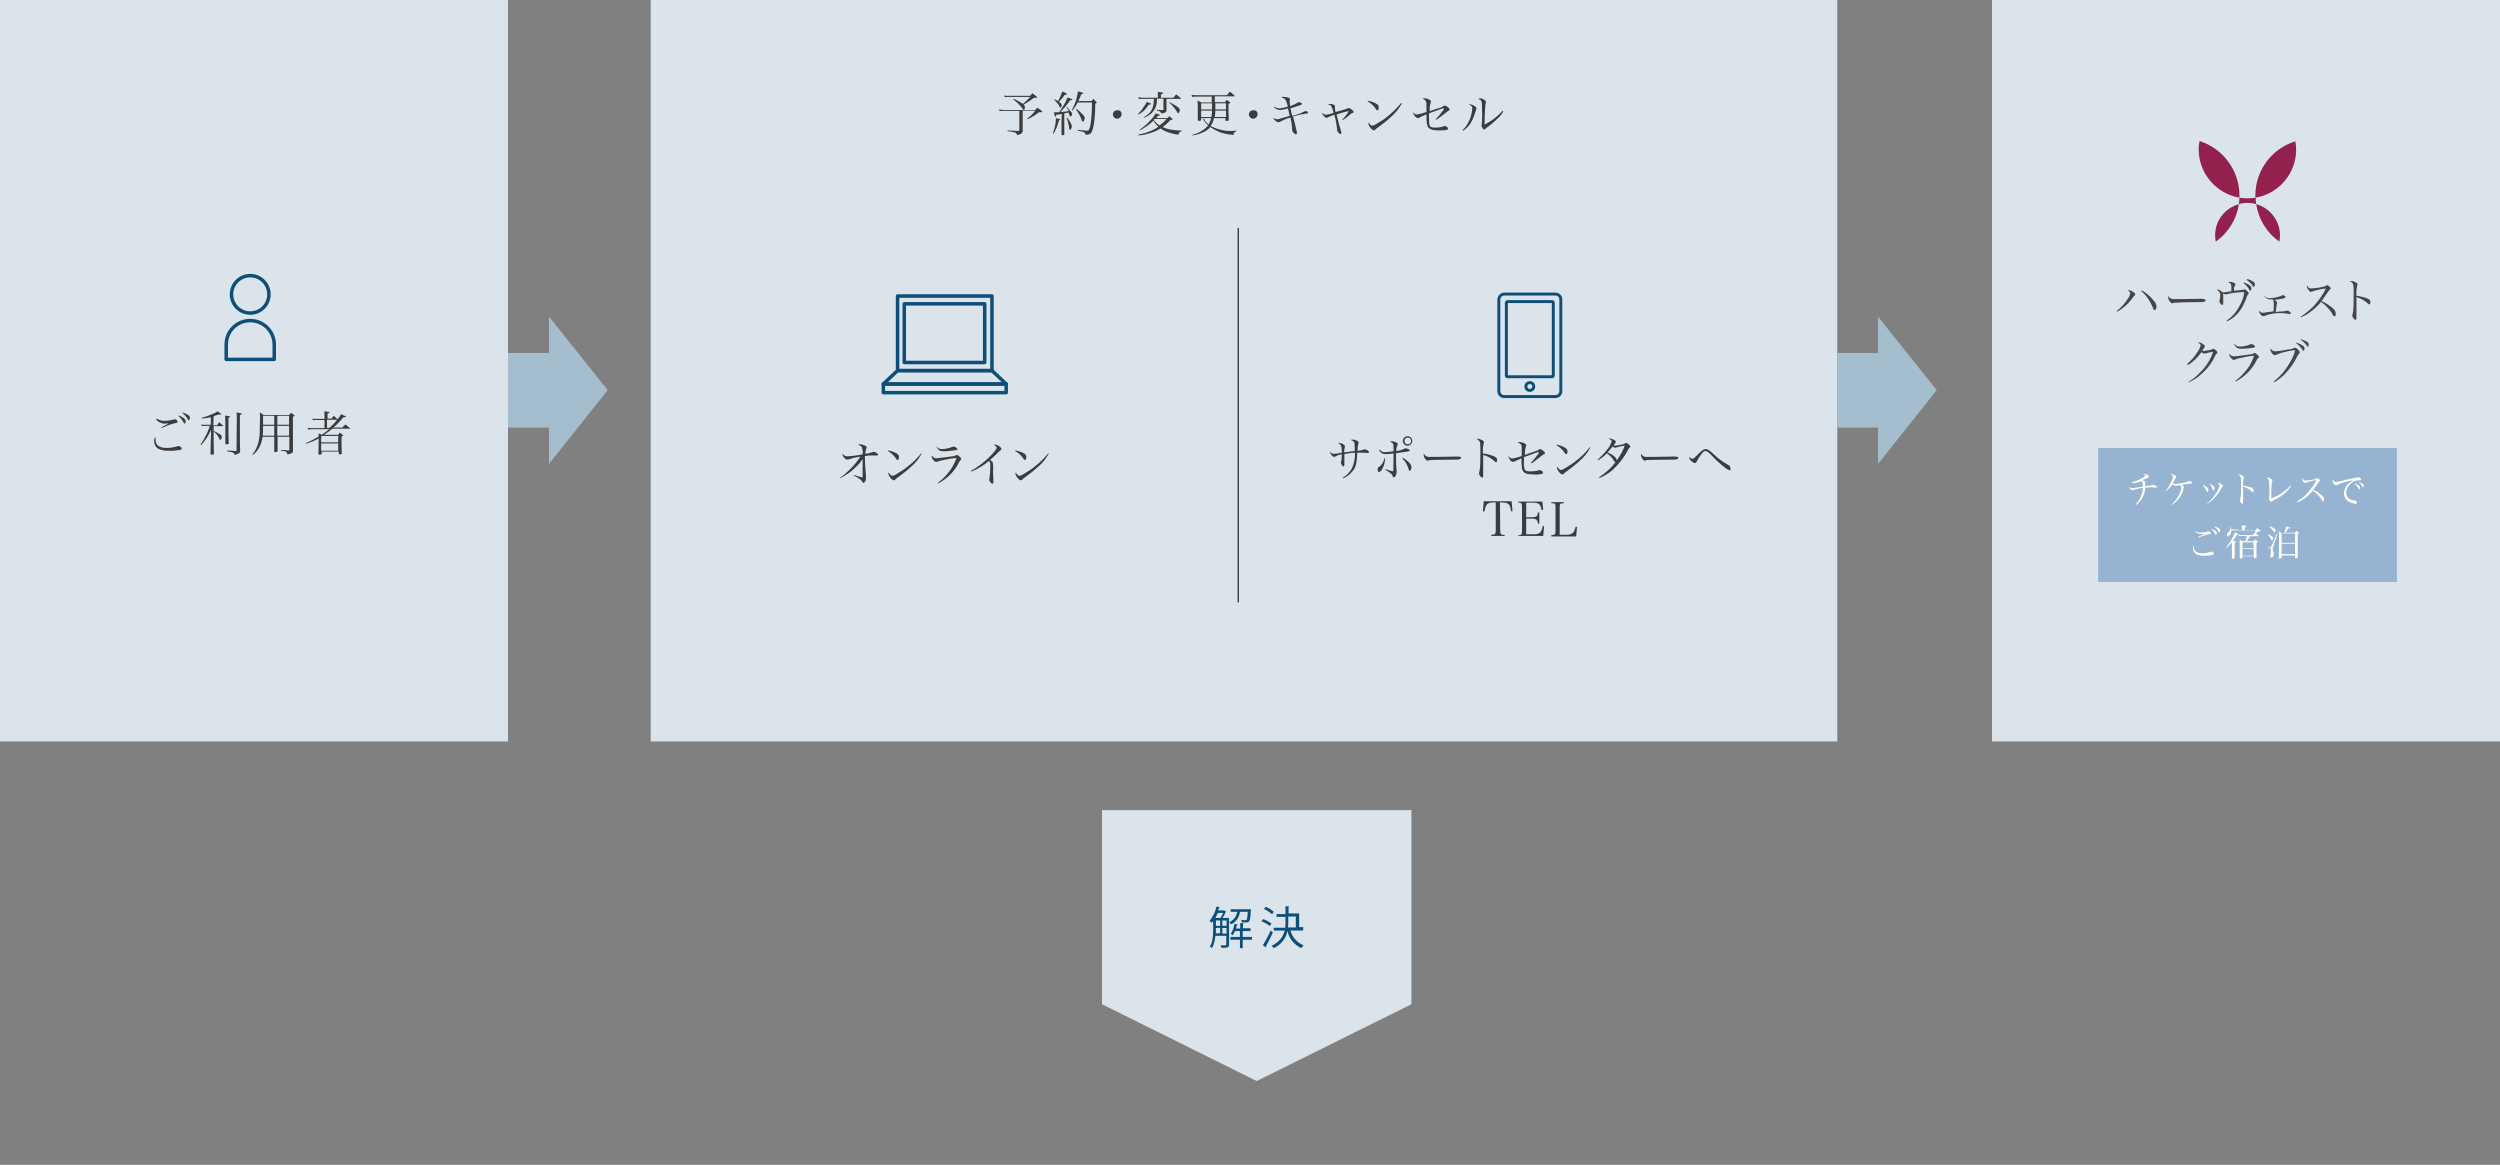 <?xml version="1.0" encoding="utf-8"?>
<!-- Generator: Adobe Illustrator 25.3.1, SVG Export Plug-In . SVG Version: 6.00 Build 0)  -->
<svg version="1.1" id="レイヤー_1" xmlns="http://www.w3.org/2000/svg" xmlns:xlink="http://www.w3.org/1999/xlink" x="0px"
	 y="0px" viewBox="0 0 895.2 417.1" style="enable-background:new 0 0 895.2 417.1;" xml:space="preserve">
<rect x="0" y="0" width="895.2" height="417.1" fill="#808080" stroke="none"/>
<style type="text/css">
	.st0{fill:#DBE4EB;}
	.st1{fill:#0D4E7A;}
	.st2{fill:#A5BECE;}
	.st3{fill:#3C3C3C;}
	.st4{fill:#464646;}
	.st5{fill:#96B4D2;}
	.st6{fill:#FFFFFF;}
	.st7{fill:#94214D;}
	.st8{fill:none;stroke:#0D4E7A;stroke-width:1.25;stroke-linecap:round;stroke-linejoin:round;}
	.st9{fill:none;stroke:#0D4E7A;stroke-width:1.06;stroke-linecap:round;stroke-linejoin:round;}
	.st10{fill:none;stroke:#3C3C3C;stroke-width:0.5;stroke-miterlimit:10;}
</style>
<polygon class="st0" points="394.6,359.6 394.6,290.1 505.4,290.1 505.4,359.6 450,387.1 "/>
<path class="st1" d="M440.1,328.7v9.5c0,1.2-0.7,1.2-2.7,1.2c-0.1-0.3-0.2-0.6-0.4-0.9c0.5,0,1,0,1.3,0c0.7,0,0.8,0,0.8-0.3v-3.1
	h-3.9c-0.1,1.5-0.5,3-1.2,4.4c-0.2-0.2-0.5-0.4-0.8-0.5c1.1-1.7,1.2-4.1,1.2-6v-3.2c-0.2,0.2-0.3,0.4-0.5,0.6
	c-0.2-0.2-0.5-0.4-0.8-0.6c1.2-1.5,2.1-3.3,2.5-5.2l1.2,0.3c0,0.1-0.1,0.2-0.3,0.2c-0.1,0.3-0.2,0.6-0.3,0.9h2h0.2l0.7,0.5
	c0,0.1-0.1,0.1-0.2,0.1c-0.3,0.7-0.7,1.4-1.1,2.1L440.1,328.7z M437.1,328.7c0.3-0.6,0.6-1.2,0.9-1.8h-1.9c-0.3,0.6-0.6,1.2-0.9,1.8
	H437.1z M435.4,332.3v0.7c0,0.4,0,0.8,0,1.2h1.5v-2L435.4,332.3z M435.4,329.6v1.9h1.5v-1.9H435.4z M437.7,329.6v1.9h1.5v-1.9H437.7
	z M437.7,334.3h1.5v-2h-1.5V334.3z M447.9,325.5c0,0.1,0,0.2,0,0.3c-0.1,2.7-0.3,3.7-0.6,4.1s-0.5,0.4-1.2,0.4h-1.4
	c0-0.3-0.1-0.6-0.3-0.9c0.5,0.1,1,0.1,1.5,0.1c0.2,0,0.4,0,0.5-0.1s0.3-1,0.4-2.9h-2.8c-0.2,1.9-1.4,3.7-3.2,4.5
	c-0.2-0.3-0.4-0.5-0.6-0.8c1.5-0.6,2.6-2.1,2.8-3.7h-2.3v-0.9h6.5L447.9,325.5z M448.3,335.5v1H445v3h-1v-3h-3.4v-1h3.4v-2.1h-1.8
	c-0.2,0.5-0.5,1.1-0.8,1.5c-0.2-0.2-0.5-0.4-0.7-0.5c0.7-1.1,1.2-2.4,1.3-3.6l1.2,0.3c0,0.1-0.1,0.2-0.3,0.2
	c-0.1,0.4-0.2,0.8-0.3,1.2h1.5v-2l1.3,0.1c0,0.1-0.1,0.2-0.3,0.2v1.6h2.7v1H445v2.1L448.3,335.5z"/>
<path class="st1" d="M452.3,329.1c1.1,0.4,2.1,1,3,1.6l-0.6,0.9c-0.9-0.7-1.9-1.3-3-1.7L452.3,329.1z M452.2,338.5
	c1-1.7,2-3.5,2.8-5.3l0.8,0.7c-0.8,1.7-1.6,3.4-2.5,5c0.1,0.1,0.1,0.1,0.1,0.2c0,0.1,0,0.1,0,0.2L452.2,338.5z M453.2,324.7
	c1.1,0.4,2,1,2.9,1.8l-0.6,0.9c-0.9-0.8-1.8-1.4-2.9-1.9L453.2,324.7z M466.6,333.2h-4.5c0.6,2.4,2.4,4.4,4.7,5.3
	c-0.3,0.3-0.6,0.6-0.8,1c-2.5-1.1-4.4-3.4-5-6.1c-0.5,2.7-2.4,5-4.9,6.1c-0.2-0.3-0.5-0.6-0.8-0.8c3-1.5,4.2-3.4,4.7-5.5h-3.9v-1
	h4.1c0.1-0.7,0.1-1.4,0.1-2.1v-1.8h-3.2v-1h3.2v-2.8l1.4,0.1c0,0.1-0.1,0.2-0.3,0.2v2.3h3.8v4.9h1.5L466.6,333.2z M461.3,328.2v1.8
	c0,0.7,0,1.4-0.1,2.1h2.8v-3.9L461.3,328.2z"/>
<polygon class="st2" points="158.4,174.1 158.4,121.4 179.4,147.7 "/>
<rect x="143.8" y="134.4" class="st2" width="20.1" height="26.7"/>
<g>
	<polygon class="st2" points="196.6,166.1 196.6,113.4 217.6,139.7 	"/>
	<rect x="181.9" y="126.4" class="st2" width="20.1" height="26.7"/>
</g>
<rect y="0" class="st0" width="181.9" height="265.5"/>
<path class="st3" d="M55.7,156.6c0,0.4,0,0.5,0,0.8c0,2,1.3,3,4,3c1.3,0,2.5-0.2,3.8-0.6c0.1,0,0.2-0.1,0.3-0.1
	c0.3,0,0.7,0.2,0.9,0.3c0.2,0.1,0.4,0.4,0.4,0.6c0,0.2-0.2,0.4-0.6,0.5c-1.3,0.2-2.7,0.4-4,0.3c-1.4,0.1-2.8-0.2-4-0.8
	c-0.8-0.6-1.3-1.6-1.3-2.6c0-0.5,0.1-1,0.3-1.4L55.7,156.6z M56.2,149.9c0.8,0.5,1.7,0.8,2.6,0.8c1.2,0,2.4-0.2,3.5-0.5
	c0.1,0,0.2-0.1,0.3-0.1c0.5,0.1,0.9,0.4,1,0.9c0,0.3-0.1,0.4-1.2,0.6c-0.9,0.2-1.7,0.5-2.5,0.8l-1.4,0.6c-0.3,0.1-0.3,0.1-0.7,0.3
	l-0.1-0.2c0.5-0.3,0.8-0.5,1.2-0.7c1.2-0.6,1.2-0.6,1.4-0.8c-0.4,0-1,0.1-1.3,0.1c-0.7,0-1.3-0.2-1.9-0.5c-0.5-0.3-0.9-0.6-1.2-1
	L56.2,149.9z M63.9,148.7c1.7,0.7,2.6,1.4,2.6,2.1c0,0.4-0.2,0.9-0.4,0.9s-0.2-0.1-0.3-0.3c-0.5-0.9-1.1-1.8-1.9-2.4L63.9,148.7z
	 M65.4,147.7c0.7,0.2,1.5,0.6,2.1,1c0.3,0.2,0.5,0.5,0.5,0.9c0,0.5-0.2,0.9-0.4,0.9s-0.2-0.1-0.4-0.4c-0.5-0.9-1.1-1.6-1.9-2.2
	L65.4,147.7z"/>
<path class="st3" d="M76.4,152.3h1.3c0.2-0.4,0.5-0.7,0.8-1.1c0.6,0.5,0.8,0.7,1.4,1.2c0,0,0.1,0.1,0.1,0.1c0,0.1-0.1,0.1-0.2,0.1
	h-3.3v1.7c0.7,0.3,1.4,0.7,2.1,1.1c0.6,0.4,0.8,0.6,0.8,1c0,0.6-0.2,1.1-0.5,1.1c-0.1,0-0.2-0.1-0.3-0.3c-0.3-0.7-0.7-1.3-1.2-1.9
	c-0.3-0.3-0.6-0.5-0.9-0.8v2.6c0,2,0,2,0.1,5.4c0,0.1,0,0.2-0.1,0.2c-0.3,0.1-0.6,0.1-0.9,0.1c-0.1,0-0.2,0-0.2-0.2
	c0-2.3,0-2.3,0.1-5.4l0.1-3.3c-0.9,2-2.1,3.9-3.6,5.5l-0.2-0.2c0.9-1.3,1.6-2.6,2.3-4c0.4-0.9,0.8-1.8,1-2.7h-2
	c-0.3,0-0.6,0-0.9,0.1l-0.1-0.6c0.4,0.1,0.8,0.1,1.2,0.1h2.2v-2.7c-1,0.2-2.1,0.4-3.2,0.5l-0.1-0.3c1.3-0.3,2.6-0.8,3.8-1.3
	c0.7-0.3,1.3-0.6,1.9-1c1,0.6,1.4,1,1.4,1.1s-0.1,0.1-0.2,0.1c-0.2,0-0.5-0.1-0.7-0.1c-0.6,0.2-1.2,0.4-1.9,0.6L76.4,152.3z
	 M82.4,149.2c0,0.1-0.1,0.2-0.6,0.4c0,6.9,0,6.9,0.1,9.2c0,0.1,0,0.1-0.1,0.2c-0.3,0.1-0.6,0.1-0.9,0.1c-0.1,0-0.2,0-0.2-0.2
	c0-1.2,0-1.2,0-1.6c0-6.2,0-7.5-0.1-8.5C82.3,149,82.4,149.1,82.4,149.2z M84.8,149.5c0-0.6,0-1-0.1-1.8c0.6,0.1,1.2,0.2,1.7,0.3
	c0.1,0,0.2,0.1,0.2,0.2s-0.1,0.2-0.7,0.4v9.2c0,0.1,0,1.4,0.1,3.6c0,0.4-0.1,0.7-0.4,0.9c-0.5,0.3-1,0.5-1.6,0.6
	c0-0.3-0.2-0.7-0.5-0.8c-0.4-0.2-0.7-0.3-1.1-0.3l-0.6-0.1l-0.5-0.1v-0.3l1.8,0.1l1.3,0.1c0.2,0,0.3-0.1,0.3-0.3V161L84.8,149.5z"/>
<path class="st3" d="M94,156.4c-0.1,1.2-0.5,2.4-1,3.5c-0.6,1.2-1.4,2.2-2.4,3l-0.2-0.2c1.1-1.3,1.8-2.9,2.2-4.5
	c0.3-1.5,0.5-3,0.4-4.5c0-0.8,0.1-3.1,0.1-3.8c0-0.7,0-1.5-0.1-2.2c0.5,0.3,0.9,0.5,1.4,0.9h9.1c0.3-0.4,0.4-0.4,0.7-0.8l1.1,0.8
	c0.1,0.1,0.2,0.2,0.2,0.2s-0.1,0.2-0.6,0.5v7.9c0,1.5,0,2.1,0,4.3c0,0.3-0.2,0.7-0.5,0.8c-0.5,0.2-1,0.4-1.5,0.4
	c-0.2-1-0.4-1.1-2.3-1.3v-0.3l1.6,0.1l1.1,0.1h0.1c0.2,0,0.2-0.1,0.2-0.2v-4.7h-4.2v1.6c0,1.1,0,1.1,0,2s0,0.8,0,1.5
	c0,0.2-0.2,0.3-0.7,0.4h-0.2c-0.2,0-0.3-0.1-0.3-0.3c0-1,0-2.9,0-3.6v-1.6L94,156.4z M98.2,152.5h-4c0,1.6,0,2.5-0.1,3.5h4.1
	L98.2,152.5z M98.2,148.9h-4c0,0.4,0,0.7,0,0.8s0,0.5,0,1.1v1.3h4V148.9z M103.5,152.1v-3.2h-4.2v3.2H103.5z M103.5,156v-3.5h-4.2
	v3.5L103.5,156z"/>
<path class="st3" d="M118.7,149.9c0.3-0.4,0.5-0.6,0.8-1c0.3,0.3,0.8,0.7,1.4,1.2c0.5-0.5,0.9-1.1,1.2-1.8c1.8,0.8,1.8,0.8,1.8,0.9
	s-0.2,0.2-0.5,0.2H123c-1.1,1.3-2.3,2.6-3.6,3.7h3.2c0.3-0.4,0.7-0.8,1.1-1.1c0.7,0.5,0.9,0.7,1.6,1.3c0.1,0.1,0.1,0.1,0.1,0.1
	c0,0.1-0.1,0.1-0.2,0.1H119c-0.9,0.8-1.9,1.5-3,2.2h5c0.3-0.3,0.4-0.4,0.7-0.8l1,0.8c0.1,0.1,0.2,0.2,0.2,0.2s-0.1,0.2-0.6,0.4
	c0,4.1,0,4.1,0.1,6.1c0,0.2-0.1,0.3-0.6,0.3c-0.2,0-0.3,0-0.3,0l0,0c-0.1,0-0.2-0.1-0.2-0.2c0,0,0,0,0,0v-0.8h-6.1v0.8
	c0,0.1-0.1,0.2-0.2,0.2l-0.7,0.1c-0.2,0-0.3-0.1-0.3-0.2c0-1.6,0.1-1.8,0.1-4.6V157c-1.4,0.8-2.9,1.4-4.5,1.9l-0.1-0.2
	c1.6-0.7,3.1-1.5,4.6-2.4c0-0.4,0-0.5,0-1.1c0.4,0.1,0.7,0.3,1.1,0.5c0.9-0.6,1.8-1.3,2.7-2h-6.2c-0.5,0-0.9,0-1.4,0.1l-0.1-0.6
	c0.5,0.1,1,0.1,1.5,0.1h4.5v-2.9h-3.2c-0.3,0-0.7,0-1,0.1l-0.1-0.6c0.4,0.1,0.8,0.1,1.1,0.1h3.2V149c0-0.5,0-0.9-0.1-1.7l0.9,0.1
	c0.8,0.1,1,0.1,1,0.3s-0.2,0.2-0.7,0.4v1.8L118.7,149.9z M115,158.4h6.1v-2.3h-5.8l-0.3,0.2L115,158.4z M115,158.8v2.6h6.1v-2.6H115
	z M117.1,150.3v2.9h0.9c1-0.9,1.9-1.8,2.7-2.9H117.1z"/>
<rect x="233" y="0" class="st0" width="424.9" height="265.5"/>
<rect x="713.3" y="0" class="st0" width="181.9" height="265.5"/>
<path class="st4" d="M757.9,111.4c1.7-1.3,3.1-2.9,4.2-4.7c0.4-0.5,0.6-1.1,0.7-1.7c0-0.3-0.2-0.5-0.8-1c0.1,0,0.2-0.1,0.4-0.1
	c0.5,0.1,1,0.3,1.4,0.6c0.6,0.4,0.8,0.6,0.8,0.9c0,0.1-0.1,0.3-0.2,0.4c-0.3,0.2-0.5,0.5-0.7,0.8c-1,1.4-2.2,2.7-3.6,3.7
	c-0.6,0.5-1.3,0.9-2,1.3L757.9,111.4z M767,104c1.7,1,3.3,2.4,4.5,4c0.4,0.5,0.7,1.1,0.7,1.8c0,0.7-0.3,1.2-0.7,1.2
	s-0.3-0.1-0.6-0.8c-0.9-2.3-2.3-4.4-4.2-6L767,104z"/>
<path class="st4" d="M777,106.7c0.5,0.3,1.1,0.5,1.7,0.4h2.1l6.6-0.1c0.7-0.1,1.5,0,2.2,0.2c0.1,0,0.2,0.2,0.2,0.3
	c0,0.2-0.2,0.4-0.4,0.5c-0.5,0.2-0.9,0.2-4.1,0.2c-1.6,0-5.5,0.1-6.1,0.2c-0.4,0-0.8,0-1.2,0.2c-0.1,0-0.2,0-0.2,0
	c-0.3,0-0.5-0.2-0.8-0.6c-0.4-0.5-0.6-1-0.6-1.6c0-0.2,0-0.3,0.1-0.4C776.6,106.3,776.8,106.5,777,106.7z"/>
<path class="st4" d="M797.3,114.8c1.2-0.8,2.3-1.8,3.2-3c1-1.3,1.8-2.8,2.4-4.3c0.4-0.9,0.6-1.9,0.7-2.9c-0.3,0-0.3,0-0.5,0
	c-2,0.1-4,0.3-5.9,0.8c-0.1,0-0.2,0-0.3,0c-0.3,0-0.6-0.1-0.9-0.3c0.1,0.2,0.1,0.5,0.1,0.8c0,1.2,0,2.4,0,2.4c0,0.6-0.1,0.9-0.4,0.9
	s-1-0.9-1-1.4c0-0.1,0-0.3,0.1-0.4c0.1-0.4,0.2-0.8,0.2-1.2c0.2-1-0.3-2-1.2-2.4c0.1-0.1,0.2-0.1,0.3-0.1c0.5,0,0.7,0.1,1.8,1
	c0.6,0,1.1-0.1,1.7-0.2l1.4-0.2c0-0.3,0-0.4,0-0.8c0.1-0.6,0-1.2-0.2-1.8c-0.2-0.3-0.3-0.4-0.9-0.6c0.1-0.1,0.3-0.2,0.4-0.2
	c1,0,2.2,0.5,2.2,0.9c0,0.1,0,0.2-0.2,0.4c-0.3,0.6-0.4,1.2-0.4,1.9c3-0.3,3.2-0.3,3.5-0.4c0.1-0.1,0.2-0.1,0.3-0.1
	c0.3,0.1,0.6,0.2,0.8,0.5c0.5,0.4,0.7,0.6,0.7,0.9s0,0.2-0.2,0.4c-0.2,0.3-0.4,0.6-0.5,1c-0.4,1.2-1,2.4-1.6,3.6
	c-0.9,1.6-2.2,3-3.7,4.1c-0.6,0.4-1.2,0.7-1.8,1L797.3,114.8z M803.5,101.1c0.7,0.3,1.5,0.6,2.1,1.1c0.3,0.2,0.6,0.6,0.6,1
	c0,0.5-0.2,0.9-0.4,0.9s-0.2,0-0.4-0.4c-0.5-0.9-1.2-1.7-2-2.3L803.5,101.1z M804.8,99.9c0.8,0.3,1.6,0.6,2.2,1.1
	c0.3,0.2,0.5,0.5,0.4,0.9c0,0.5-0.1,0.8-0.4,0.8s-0.2-0.1-0.4-0.4c-0.5-0.8-1.3-1.5-2.1-2.1L804.8,99.9z"/>
<path class="st4" d="M811,106.1c0.2,0.2,0.4,0.4,0.7,0.5c0.3,0.1,0.7,0.2,1,0.2c1-0.1,2.1-0.2,3.1-0.5c0.5-0.1,0.9-0.3,1.3-0.5
	c0.1-0.1,0.2-0.1,0.3-0.1c0.3,0,0.6,0.2,0.8,0.3c0.2,0.1,0.2,0.2,0.2,0.4c0,0.4-1,0.6-4,1c0.7,0.3,1,0.7,1,1c0,0.2,0,0.3-0.1,0.5
	c-0.1,0.6-0.2,1.1-0.4,2.8c0.7-0.1,0.7-0.1,2.6-0.2c0.4,0,0.8-0.1,1.1-0.2c0.1,0,0.3-0.1,0.5-0.1c0.4,0,1.2,0.7,1.2,1
	c0,0.2-0.2,0.3-0.4,0.3c-0.1,0-0.3,0-0.4-0.1c-1-0.2-1.9-0.3-2.9-0.3c-1.9,0-3.9,0.3-5.7,1c-0.1,0-0.2,0.1-0.4,0.1
	c-0.4,0-0.8-0.2-1-0.6c-0.3-0.3-0.5-0.7-0.6-1.1c0-0.1,0-0.2,0.1-0.2c0.3,0.4,0.7,0.7,1.3,0.7c0.3,0,0.6,0,0.8-0.1
	c1.3-0.2,1.3-0.2,2.1-0.3c0.6-0.1,0.6-0.1,0.9-0.1c0.1-1.3,0.1-1.3,0.1-2.1c0-1.6-0.1-1.8-0.4-2.2H813c-0.9,0.1-1.8-0.5-2.3-1.3
	L811,106.1z"/>
<path class="st4" d="M823.8,113.4c1.7-1.1,3.2-2.3,4.6-3.7c1.2-1.3,2.3-2.7,3.2-4.2c0.5-0.7,0.9-1.4,1.2-2.2
	c-1.2,0.1-2.4,0.4-3.6,0.7c-0.5,0.1-1,0.3-1.4,0.5c-0.1,0-0.2,0-0.3,0c-0.4,0-0.7-0.3-1.1-1c-0.2-0.3-0.3-0.6-0.4-1
	c0-0.1,0.1-0.2,0.1-0.3c0.5,0.9,0.8,1.1,1.6,1.1c1.2-0.1,2.4-0.2,3.6-0.5c0.6-0.1,1.1-0.2,1.6-0.5c0.1-0.1,0.2-0.1,0.4-0.2
	c0.4,0,1.3,0.9,1.3,1.2c0,0.1-0.1,0.3-0.2,0.3c-0.3,0.2-0.3,0.2-1,1.2c-0.8,1.2-0.8,1.2-2.1,3c1.6,0.7,3.1,1.7,4.4,2.9
	c0.4,0.4,0.7,1.1,0.7,1.7c0,0.6-0.2,0.9-0.5,0.9c-0.1,0-0.2-0.1-0.4-0.3c-0.2-0.2-0.3-0.4-0.4-0.7c-1-1.6-2.4-3.1-4-4.2
	c-1.2,1.5-2.6,2.8-4.1,3.8c-0.9,0.7-1.9,1.2-3,1.7L823.8,113.4z"/>
<path class="st4" d="M841.8,100.6c0.4,0,0.9,0.1,1.3,0.3c0.7,0.3,1.1,0.6,1.1,0.9c0,0.1,0,0.1-0.1,0.4c-0.3,1.2-0.4,2.5-0.3,3.7
	c1.4,0.2,2.7,0.5,4,1c0.8,0.4,1,0.7,1,1.3s-0.2,0.8-0.4,0.8s-0.2,0-0.6-0.4c-1.1-1-2.5-1.8-4-2.2c0,1.1,0,1.6,0,2.1v2.5
	c0,0.5,0,0.5,0,1.9c0,0.4,0,0.6,0,0.9c0,0.2,0,0.4-0.1,0.6c-0.1,0.1-0.2,0.2-0.3,0.1c-0.4,0-1.1-0.9-1.1-1.5c0-0.2,0-0.3,0.1-0.5
	c0.3-0.8,0.4-3,0.4-7.4c0-1,0-1.9-0.1-2.9c-0.1-0.7-0.6-1.3-1.3-1.5C841.5,100.7,841.7,100.6,841.8,100.6z"/>
<path class="st4" d="M783.3,130.2c1.4-1.2,2.6-2.6,3.6-4.2c0.5-0.7,0.9-1.5,1.1-2.3c0-0.2-0.1-0.5-0.3-0.6c-0.1-0.1-0.3-0.2-0.4-0.3
	l-0.3-0.1c0.1-0.1,0.2-0.1,0.3-0.1c0.5,0,1,0.2,1.4,0.5c0.5,0.3,0.8,0.6,0.8,0.9s0,0.2-0.9,1.6c0.1,0,0.3,0.1,0.4,0.1
	c0.7-0.1,1.3-0.2,2-0.3c0.5-0.1,0.9-0.2,1.3-0.4c0.1-0.1,0.2-0.1,0.3-0.1c0.4,0,1.4,0.9,1.4,1.3c0,0.1,0,0.2-0.2,0.4
	c-0.4,0.3-0.6,0.7-0.8,1.2c-1.2,2.5-2.9,4.6-5,6.4c-1.3,1.1-2.7,2-4.2,2.7l-0.1-0.2c1.4-0.8,2.6-1.8,3.8-3c2-1.9,3.6-4.2,4.6-6.7
	c0.1-0.3,0.2-0.6,0.3-0.9c0-0.1,0-0.1-0.2-0.1c-0.7,0.1-1.5,0.3-2.2,0.5c-0.2,0.1-0.4,0.1-0.6,0.1c-0.4,0-0.8-0.2-1.1-0.5
	c-1.3,1.9-3,3.5-4.9,4.7L783.3,130.2z"/>
<path class="st4" d="M800.4,136.4c1.5-1.1,2.8-2.4,3.9-3.8c1.3-1.5,2.2-3.3,2.8-5.2c-1.7,0.1-3.3,0.4-4.9,0.8
	c-0.6,0.1-1.2,0.3-1.8,0.5c-0.2,0.1-0.3,0.2-0.5,0.2c-0.6,0-1.6-1.2-1.6-2c0-0.1,0-0.2,0.1-0.3c0.2,0.6,0.8,1,1.5,1
	c0.7,0,3.5-0.4,5.8-0.7c0.5,0,1-0.2,1.4-0.4c0.1-0.1,0.2-0.1,0.3-0.1c0.2,0,0.4,0.2,0.8,0.5s0.7,0.7,0.7,0.9c0,0.2-0.1,0.3-0.3,0.4
	c-0.2,0.2-0.3,0.3-0.6,0.9c-1.6,3.2-4.2,5.8-7.4,7.5L800.4,136.4z M800.2,123.2c0.4,0.6,1.1,0.9,1.8,0.9c1.3,0,2.6-0.3,3.8-0.8
	c0.1-0.1,0.2-0.1,0.4-0.1c0.5,0,1.3,0.6,1.3,0.9s-0.2,0.3-0.6,0.4c-1.4,0.2-2.9,0.4-4.3,0.4c-1.3,0-1.8-0.3-2.6-1.6L800.2,123.2z"/>
<path class="st4" d="M814.2,136.6c2.3-1.8,4.2-4,5.6-6.5c0.9-1.4,1.6-2.9,2-4.5c0-0.2-0.1-0.2-0.3-0.2c-1.1,0.1-2.1,0.3-3.2,0.6
	c-1.1,0.2-2.1,0.6-3.1,1c-0.2,0.1-0.4,0.2-0.6,0.2c-0.3,0-0.8-0.3-1.2-0.9c-0.2-0.3-0.4-0.7-0.4-1.1c0-0.1,0-0.3,0.1-0.4
	c0.3,0.6,0.9,1,1.6,1c1.6-0.1,3.2-0.4,4.8-0.7c0.7,0,1.4-0.2,2-0.5c0.2-0.1,0.2-0.1,0.3-0.1c0.5,0.1,0.9,0.4,1.2,0.8
	c0.4,0.4,0.5,0.6,0.5,0.8s0,0.2-0.2,0.4c-0.2,0.3-0.4,0.6-0.6,0.9c-1.2,2.6-2.9,4.9-4.9,6.9c-1.1,1-2.2,1.9-3.5,2.6L814.2,136.6z
	 M822.4,122.7c2.1,0.8,2.8,1.3,2.8,2.1c0,0.5-0.2,0.8-0.4,0.8s-0.2,0-0.5-0.6c-0.6-0.8-1.3-1.6-2.1-2.1L822.4,122.7z M823.9,121.5
	c0.9,0.2,1.8,0.6,2.5,1.1c0.2,0.2,0.3,0.6,0.3,0.9c0,0.4-0.1,0.6-0.3,0.6s-0.2,0-0.5-0.5c-0.6-0.8-1.3-1.5-2.2-2L823.9,121.5z"/>
<rect x="751.3" y="160.4" class="st5" width="107" height="48"/>
<path class="st6" d="M763.4,172.7c1.1-0.3,2.2-0.7,3.3-1.3c0.5-0.2,0.9-0.5,1.4-0.9c0.1-0.1,0.1-0.1,0.2-0.2c0-0.1-0.2-0.3-0.6-0.5
	c0.1-0.1,0.2-0.1,0.2-0.1c0.6,0,1.6,0.6,1.6,1c0,0.2-0.1,0.2-0.5,0.4c-0.3,0.1-1,0.4-1.9,0.8c0.7,0.3,1.1,0.6,1.1,0.9
	c0,0.1,0,0.2,0,0.3c0,0.1,0,0.4-0.1,0.9c0.9,0,1.7-0.1,2.6-0.3c0.1,0,0.2-0.1,0.3-0.1c0.5,0,1.3,0.5,1.3,0.8c0,0.1-0.1,0.3-0.2,0.3
	c0,0,0,0,0,0c-0.1,0-0.3,0-0.4-0.1c-0.6-0.1-1.3-0.1-1.9-0.1l-1.6,0.1c-0.1,1.4-0.5,2.7-1.2,3.9c-0.5,0.9-1.3,1.7-2.1,2.3l-0.2-0.2
	c1.6-1.6,2.5-3.7,2.6-5.9c-1.2,0.1-2.3,0.4-3.4,0.8c-0.1,0-0.2,0.1-0.3,0.1c-0.6-0.2-1.1-0.7-1.3-1.3c0-0.1,0-0.1,0-0.1
	c0.2,0.4,0.7,0.6,1.1,0.6c0.6,0,1.1-0.1,1.7-0.2c0.9-0.1,1.5-0.2,2.2-0.3c0-0.4,0-0.5,0-0.8c0-0.7-0.1-1-0.5-1.2
	c-1,0.4-2.1,0.6-3.2,0.8L763.4,172.7z"/>
<path class="st6" d="M775.2,176.1c0.8-0.9,1.5-1.9,2-3c0.4-0.7,0.7-1.5,0.9-2.3c0-0.4-0.3-0.6-0.9-0.9c0.1-0.1,0.2-0.1,0.3-0.1
	c0.4,0,0.8,0.2,1.2,0.4c0.4,0.2,0.6,0.4,0.6,0.6s0,0.1-0.3,0.5c0,0-0.1,0.2-0.2,0.4c-0.2,0.4-0.5,1-0.8,1.3c0.2,0.2,0.5,0.3,0.8,0.3
	c1-0.1,1.9-0.2,2.9-0.4c0.7-0.1,1.4-0.3,2-0.6c0.1,0,0.1-0.1,0.2-0.1c0.3,0,0.5,0.1,0.7,0.3c0.3,0.2,0.4,0.3,0.4,0.4
	s-0.1,0.2-0.2,0.2c-0.2,0.1-0.4,0.1-0.7,0.1l-1.6,0.2l-1.3,0.2c0.5,0.3,0.8,0.6,0.8,0.8c-0.1,0.4-0.2,0.9-0.3,1.3
	c-0.7,2.1-2.1,3.9-4,5.1l-0.1-0.1c1-0.9,1.8-2,2.5-3.2c0.6-1,0.9-2,1-3.1c0-0.2-0.1-0.4-0.4-0.6h-0.2c-0.4,0.1-0.9,0.1-1.3,0.1
	c-0.5,0-0.9-0.1-1.2-0.5C777.2,174.4,776.3,175.4,775.2,176.1L775.2,176.1z"/>
<path class="st6" d="M789,173.6c1.3,0.8,1.8,1.3,1.8,1.8s-0.2,0.8-0.4,0.8s-0.2-0.1-0.3-0.4c-0.3-0.7-0.7-1.4-1.2-2L789,173.6z
	 M790.2,180.3c0.7-0.5,1.4-1.1,1.9-1.8c1-1.1,1.9-2.4,2.5-3.9c0.1-0.3,0.2-0.5,0.2-0.8c0-0.3-0.1-0.4-0.7-0.7
	c0.1-0.1,0.2-0.1,0.3-0.1c0.4,0,0.8,0.2,1.1,0.4c0.3,0.2,0.5,0.4,0.5,0.6s0,0.2-0.2,0.3c-0.2,0.2-0.3,0.5-0.5,0.7
	c-0.5,1-1.1,1.9-1.8,2.7c-0.9,1.1-2,2.1-3.3,2.7L790.2,180.3z M791.4,173.2c0.4,0.2,0.8,0.5,1.1,0.8c0.3,0.2,0.5,0.5,0.5,0.8
	c0,0.4-0.2,0.8-0.4,0.8s-0.2-0.1-0.3-0.4c-0.2-0.7-0.5-1.3-1-1.8L791.4,173.2z"/>
<path class="st6" d="M801.6,169.9c0.3,0,0.7,0.1,1,0.2c0.5,0.2,0.9,0.5,0.9,0.7c0,0.1,0,0.1-0.1,0.3c-0.2,0.9-0.3,1.9-0.2,2.8
	c1,0.1,2,0.4,3,0.7c0.6,0.3,0.8,0.5,0.8,1s-0.1,0.6-0.3,0.6s-0.1,0-0.5-0.3c-0.9-0.8-1.9-1.4-3-1.7c0,0.8,0,1.2,0,1.6v1.9
	c0,0.4,0,0.4,0,1.5c0,0.3,0,0.5,0,0.7c0,0.2,0,0.3-0.1,0.4c-0.1,0.1-0.1,0.1-0.2,0.1c-0.3,0-0.8-0.7-0.8-1.1c0-0.1,0-0.2,0.1-0.4
	c0.3-1.9,0.4-3.7,0.3-5.6c0-0.7,0-1.5-0.1-2.2c-0.1-0.6-0.5-1-1-1.1C801.4,169.9,801.5,169.9,801.6,169.9z"/>
<path class="st6" d="M820.4,174.1c-0.6,0.8-1.2,1.6-1.9,2.2c-1.2,1.1-2.5,2-3.9,2.6c-0.7,0.4-0.7,0.4-1,0.6
	c-0.1,0.1-0.2,0.2-0.3,0.2c-0.3,0-0.9-0.8-0.9-1.1c0-0.1,0-0.1,0.1-0.2c0.1-0.7,0.2-1.3,0.1-2c0.1-1.5,0-3.1-0.2-4.6
	c-0.1-0.3-0.3-0.5-0.9-0.7c0.1-0.1,0.3-0.1,0.4-0.1c0.4,0,0.7,0.1,1,0.3c0.5,0.3,0.8,0.5,0.8,0.8c0,0.1,0,0.1-0.1,0.3
	c-0.1,0.4-0.2,0.8-0.2,1.3c-0.1,0.8-0.1,3.1-0.1,4.1v0.6c1.6-0.5,3.1-1.3,4.4-2.3c0.9-0.6,1.7-1.4,2.5-2.2L820.4,174.1z"/>
<path class="st6" d="M822.5,179.6c1.3-0.8,2.5-1.8,3.5-2.8c0.9-1,1.8-2.1,2.5-3.2c0.4-0.5,0.7-1.1,0.9-1.7c-0.9,0.1-1.8,0.3-2.7,0.6
	c-0.4,0.1-0.7,0.2-1.1,0.4c-0.1,0-0.1,0-0.2,0c-0.3,0-0.6-0.2-0.8-0.7c-0.2-0.2-0.2-0.5-0.3-0.8c0-0.1,0-0.2,0.1-0.2
	c0.4,0.7,0.7,0.9,1.2,0.9c0.9-0.1,1.8-0.2,2.7-0.4c0.4,0,0.8-0.2,1.2-0.4c0.1-0.1,0.2-0.1,0.3-0.1c0.3,0,1,0.7,1,0.9
	c0,0.1-0.1,0.2-0.2,0.2c-0.3,0.2-0.3,0.2-0.7,0.9c-0.6,0.9-0.6,0.9-1.6,2.2c1.2,0.5,2.4,1.3,3.4,2.2c0.3,0.3,0.5,0.8,0.5,1.3
	c0,0.4-0.1,0.7-0.3,0.7c-0.1,0-0.2-0.1-0.3-0.2c-0.1-0.2-0.2-0.3-0.3-0.5c-0.8-1.3-1.8-2.3-3.1-3.2c-0.9,1.1-2,2.1-3.1,2.9
	c-0.7,0.5-1.5,0.9-2.3,1.3L822.5,179.6z"/>
<path class="st6" d="M835.8,172.4c0.2,0.2,0.4,0.2,0.6,0.2c1.2-0.2,2.4-0.4,3.6-0.8c0.5-0.1,1.2-0.3,2.1-0.4
	c0.6-0.1,1.2-0.3,1.8-0.4c0.1-0.1,0.3-0.1,0.5-0.1c0.3,0,0.5,0.1,0.7,0.3c0.2,0.2,0.4,0.3,0.4,0.5s-0.2,0.3-0.4,0.3h-0.2
	c-0.1,0-0.2,0-0.4,0c-2.3,0.1-4.2,2-4.4,4.3c0,1.1,0.7,2.2,1.7,2.6c0.4,0.2,0.9,0.3,1.3,0.3c0.2,0,0.4,0.1,0.5,0.2
	c0.2,0.1,0.3,0.4,0.4,0.6c0,0.2-0.2,0.4-0.5,0.4c-1-0.1-1.9-0.4-2.7-0.9c-1-0.7-1.5-1.7-1.5-2.9c0.1-1.2,0.6-2.3,1.4-3.2
	c0.6-0.6,1.3-1.1,2.1-1.5c-1.3,0.2-2.5,0.5-3.7,0.9c-0.7,0.2-1.4,0.5-2.1,0.8c-0.1,0.1-0.3,0.2-0.5,0.2c-0.4-0.1-0.8-0.4-1-0.8
	c-0.2-0.3-0.3-0.6-0.3-0.9c0-0.1,0.1-0.3,0.1-0.4C835.5,172,835.6,172.2,835.8,172.4z M843.3,173.1c0.5,0.2,0.9,0.4,1.3,0.7
	c0.3,0.2,0.5,0.5,0.5,0.8c0,0.4-0.1,0.6-0.3,0.6s-0.1,0-0.4-0.5c-0.3-0.6-0.7-1.1-1.2-1.5L843.3,173.1z M844.5,172.6
	c0.4,0.1,0.9,0.3,1.3,0.5c0.3,0.1,0.6,0.5,0.6,0.8c0,0.4-0.1,0.6-0.3,0.6s-0.2-0.1-0.2-0.3c-0.3-0.6-0.8-1.2-1.4-1.6L844.5,172.6z"
	/>
<path class="st6" d="M785.6,195.2c0,0.3,0,0.4,0,0.6c0,1.6,1,2.3,3.1,2.3c1,0,1.9-0.2,2.9-0.5c0.1,0,0.1-0.1,0.2-0.1
	c0.3,0,0.5,0.1,0.7,0.3c0.2,0.1,0.3,0.3,0.3,0.5c0,0.2-0.1,0.3-0.4,0.4c-1,0.2-2,0.3-3,0.3c-1,0.1-2.1-0.1-3-0.6
	c-0.7-0.5-1.1-1.2-1.1-2c0-0.4,0.1-0.7,0.2-1.1L785.6,195.2z M786,190.1c0.6,0.4,1.3,0.6,2,0.6c0.9,0,1.8-0.1,2.7-0.4
	c0.1,0,0.2,0,0.2-0.1c0.4,0,0.7,0.3,0.8,0.7c0,0.2-0.1,0.3-1,0.4c-0.6,0.2-1.3,0.4-1.9,0.6l-1.1,0.4c-0.2,0.1-0.3,0.2-0.5,0.2
	l-0.1-0.2c0.4-0.2,0.6-0.4,1-0.5c0.9-0.5,0.9-0.5,1.1-0.6c-0.3,0-0.7,0-1,0c-0.5,0-1-0.1-1.5-0.4C786.4,190.8,786.1,190.5,786,190.1
	L786,190.1z M791.8,189.3c1.3,0.5,2,1.1,2,1.6c0,0.3-0.2,0.6-0.3,0.6s-0.2-0.1-0.3-0.3c-0.3-0.7-0.8-1.3-1.4-1.9L791.8,189.3z
	 M793,188.5c0.6,0.2,1.1,0.4,1.6,0.7c0.2,0.1,0.4,0.4,0.4,0.7c0,0.4-0.1,0.7-0.3,0.7s-0.2-0.1-0.3-0.3c-0.4-0.7-0.9-1.2-1.5-1.7
	L793,188.5z"/>
<path class="st6" d="M799.2,194.2c-0.6,0.7-1.2,1.4-1.9,1.9l-0.2-0.1c0.8-0.9,1.5-1.9,2.1-3c0.4-0.7,0.8-1.5,1-2.3
	c0.5,0.1,1.1,0.3,1.2,0.4s0.2,0.1,0.2,0.1v0.1c0,0-0.1,0.1-0.3,0.1l-0.3,0.1c-0.4,0.8-0.9,1.5-1.4,2.2l0.4,0.1
	c0.6,0.1,0.7,0.1,0.7,0.3c0,0.1,0,0.1-0.1,0.1l-0.2,0.1l-0.2,0.1v3.1c0,0.6,0,1.1,0,1.5c0,0.3,0,0.5,0,0.8c0,0.1,0,0.2-0.1,0.2
	c-0.2,0-0.4,0.1-0.6,0.1c-0.2,0-0.3,0-0.3-0.2v-0.1c0-0.6,0-2.2,0-2.8L799.2,194.2z M802.8,189.8v-0.9c0-0.3,0-0.5,0-0.8
	c1.4,0.1,1.6,0.2,1.6,0.3s0,0.1-0.6,0.4v1h3.8l0.6-0.7c0.4,0.2,0.8,0.5,1.1,0.8c0.1,0.1,0.2,0.1,0.2,0.2c0,0.1,0,0.1-0.1,0.1
	c-0.3,0.1-0.5,0.1-0.8,0.1c-0.1,0.1-0.2,0.2-0.3,0.3c-0.2,0.2-0.3,0.4-0.5,0.5l1,0.7c0,0,0.1,0.1,0.1,0.1s0,0.1-0.1,0.1h-3l-0.3,0.4
	c-0.4,0.6-0.6,0.9-1,1.4h2.5l0.5-0.6c0.3,0.2,0.6,0.4,0.8,0.6c0.1,0.1,0.2,0.1,0.2,0.2s-0.1,0.1-0.5,0.4v1c0,1.4,0,3.6,0,4.2
	c0,0.2-0.1,0.3-0.7,0.3c-0.2,0-0.2-0.1-0.2-0.2v-0.5H803v0.5c0,0.2-0.1,0.2-0.5,0.3h-0.2c-0.2,0-0.3-0.1-0.3-0.2c0-2.7,0-3.5,0-4.4
	s0-1.1,0-2.2c0.3,0.2,0.6,0.4,1,0.6h1c0.2-0.6,0.4-1.2,0.5-1.9h-2c-0.3,0-0.6,0-0.9,0.1l-0.1-0.5c0.3,0.1,0.7,0.1,1,0.1h4.1
	c0.2-0.3,0.4-0.5,0.6-0.8l0.2,0.1c0.1-0.3,0.2-0.7,0.2-1H799c0,0.5-0.1,0.9-0.3,1.3c-0.2,0.5-0.6,0.9-0.9,0.9s-0.4-0.4-0.4-0.9
	c0-0.2,0.1-0.3,0.3-0.4c0.3-0.2,0.5-0.4,0.7-0.7c0.2-0.4,0.4-0.9,0.3-1.4h0.2c0,0.2,0,0.3,0,0.4c0,0.1,0,0.3,0,0.4L802.8,189.8z
	 M806.9,194.2H803v2.1h4L806.9,194.2z M803,196.5v2.5h4v-2.4L803,196.5z"/>
<path class="st6" d="M812.1,191.3c0.5,0.2,1,0.4,1.4,0.7c0.4,0.3,0.5,0.4,0.5,0.7c0,0.4-0.2,0.8-0.4,0.8s-0.2-0.1-0.3-0.3
	c-0.3-0.7-0.8-1.3-1.3-1.8L812.1,191.3z M812.2,195.9l0.2,0.1c0.1,0,0.3,0.1,0.4,0.1c0.2,0,0.3-0.1,0.4-0.3s0.3-0.7,1-2.2
	c0.9-2.1,0.9-2.1,1.2-2.6h0.2l-1.7,5.1c-0.1,0.2-0.1,0.4-0.1,0.6c0,0.2,0.1,0.4,0.1,0.5c0.2,0.4,0.3,0.9,0.3,1.3
	c0,0.6-0.4,1.2-1,1.2c-0.2,0-0.3-0.2-0.3-0.3c0-0.2,0-0.4,0.1-0.6c0.1-0.5,0.1-0.9,0.2-1.4c0-0.2,0-0.5-0.1-0.7
	c-0.1-0.3-0.3-0.4-1-0.6L812.2,195.9z M812.9,188.5c0.5,0.2,1,0.4,1.4,0.7c0.5,0.3,0.6,0.4,0.6,0.7c0,0.2-0.1,0.4-0.2,0.6
	c-0.1,0.1-0.1,0.2-0.2,0.2s-0.2-0.1-0.3-0.2c-0.4-0.7-0.9-1.3-1.5-1.8L812.9,188.5z M821.8,190.7c0.2-0.3,0.3-0.4,0.5-0.6
	c0.4,0.2,0.5,0.3,0.8,0.6c0.1,0.1,0.1,0.1,0.1,0.2s-0.1,0.2-0.4,0.4c0,5.1,0,5.9,0,8.4c0,0.1,0,0.1-0.1,0.1c-0.2,0-0.5,0.1-0.7,0.1
	c-0.1,0-0.2,0-0.2-0.1v-0.9H817v0.8c0,0.1,0,0.1-0.1,0.2c-0.2,0-0.4,0.1-0.7,0.1c-0.1,0-0.2,0-0.2-0.1l0,0c0-1.3,0.1-3,0.1-7.1
	c0-1.2,0-1.8-0.1-2.5c0.5,0.2,0.6,0.3,1,0.6h0.9c0.3-0.8,0.5-1.6,0.7-2.4c1.5,0.4,1.5,0.4,1.5,0.5s-0.2,0.2-0.6,0.2
	c-0.4,0.6-0.8,1.1-1.3,1.6L821.8,190.7z M821.8,194.4V191H817v3.4L821.8,194.4z M817,194.7v3.7h4.8v-3.7H817z"/>
<path class="st7" d="M801.9,70.8c0,0.8-0.1,1.6-0.2,2.3c2-0.6,4.1-0.6,6.2,0c-0.1-0.8-0.2-1.6-0.2-2.3
	C805.8,71.1,803.8,71.1,801.9,70.8"/>
<path class="st7" d="M801.9,70.8c0-0.3,0-0.5,0-0.8c0-8.9-5.8-16.8-14.3-19.5c-0.2,1-0.3,2-0.3,3C787.3,62,793.5,69.3,801.9,70.8"/>
<path class="st7" d="M807.6,70c0,0.3,0,0.5,0,0.8c8.4-1.4,14.6-8.7,14.6-17.2c0-1-0.1-2-0.3-3C813.4,53.2,807.6,61.1,807.6,70"/>
<path class="st7" d="M801.7,73.1c-5,1.4-8.6,6-8.5,11.2c0,0.8,0.1,1.5,0.2,2.2C797.9,83.4,800.9,78.5,801.7,73.1"/>
<path class="st7" d="M807.9,73.1c0.8,5.4,3.8,10.3,8.3,13.4C817.4,80.6,813.7,74.7,807.9,73.1"/>
<path class="st8" d="M96.3,105.4c0-3.7-3-6.7-6.7-6.7s-6.7,3-6.7,6.7c0,3.7,3,6.7,6.7,6.7l0,0C93.3,112.1,96.3,109.1,96.3,105.4z"/>
<path class="st8" d="M81,128.7h17.2v-5.3c0-4.7-3.8-8.6-8.6-8.6s-8.6,3.8-8.6,8.6L81,128.7z"/>
<g>
	<path class="st3" d="M480.9,171c1.4-0.8,2.5-2,3.3-3.5c0.7-1.7,1.1-3.6,1-5.4c-1.3,0.1-2.5,0.2-3.8,0.5v0.6c0,0.1,0,0.7,0,1.9
		c0,0,0,0.3,0,0.6c0,0.1,0,0.3,0,0.4c0,0.6-0.1,0.9-0.4,0.9s-0.9-0.9-0.9-1.4c0-0.1,0-0.2,0.1-0.3c0.1-0.3,0.2-0.5,0.2-0.8
		c0-0.2,0-0.8,0.1-1.8c-0.8,0.1-1.5,0.3-2.2,0.7c-0.2,0.1-0.4,0.2-0.6,0.2c-0.5,0-1.5-1.2-1.5-1.8c0-0.1,0-0.1,0-0.1
		c0.3,0.5,0.8,0.8,1.4,0.8c0.2,0,0.7-0.1,1.2-0.1l1.1-0.2l0.6-0.1c0-0.8-0.1-1.5-0.2-2.3c-0.1-0.3-0.3-0.6-0.6-0.8
		c0,0-0.2-0.1-0.5-0.3c0.1-0.1,0.2-0.2,0.4-0.1c0.5,0.1,1,0.2,1.4,0.5c0.4,0.2,0.6,0.5,0.6,0.8c0,0.1,0,0.3-0.1,0.4
		c-0.1,0.6-0.2,1.1-0.2,1.7c1.5-0.2,1.5-0.2,3.8-0.5c0-0.4,0-0.5,0-1.1c0-1.3-0.1-1.9-0.3-2.2c-0.3-0.3-0.7-0.6-1.2-0.6
		c0.2-0.1,0.4-0.2,0.7-0.2c0.6,0,1.1,0.2,1.6,0.4c0.4,0.2,0.6,0.4,0.6,0.7c0,0.1,0,0.2-0.1,0.3c-0.2,0.8-0.3,1.7-0.3,2.6
		c0.7,0,1.4-0.1,2.1-0.4c0.1-0.1,0.3-0.1,0.5-0.1c0.6,0,1.5,0.6,1.5,1c0,0.2-0.2,0.3-0.3,0.3c0,0,0,0,0,0c-0.1,0-0.2,0-0.3,0
		c-0.7-0.1-1.3-0.1-2-0.1H486c-0.1,3.2-0.4,4.7-1.2,6c-1,1.4-2.3,2.6-3.9,3.2L480.9,171z"/>
	<path class="st3" d="M496,164.2c-0.1,1.3-0.4,2.6-1,3.7c-0.4,0.7-0.8,1.1-1.2,1.1s-0.5-0.4-0.5-1c0-0.3,0.1-0.6,0.4-0.7
		c1.1-0.8,1.8-1.9,2-3.2L496,164.2z M494.1,161c0.4,0.7,1.2,1,2,0.9c0.5,0,1.4-0.1,2.9-0.3v-0.4c0-1.6,0-2-0.2-2.3s-0.4-0.5-1.1-0.7
		c0.1-0.1,0.3-0.2,0.5-0.2c0.5,0,1,0.1,1.5,0.3c0.6,0.2,0.8,0.5,0.8,0.8s0,0.2-0.2,0.5c-0.2,0.6-0.4,1.2-0.3,1.9
		c1-0.1,2.1-0.4,3-0.9c0.1-0.1,0.2-0.1,0.3-0.1l0,0c0.4,0.1,0.7,0.2,1,0.3c0.3,0.2,0.5,0.3,0.5,0.5s-0.2,0.3-0.8,0.4
		s-0.7,0.1-2.2,0.3l-1.9,0.3c0,0.9,0,1,0,1.4c0,1.5,0,3.1,0.2,4.6c0,0.2,0,0.4,0,0.6c0,0.5-0.1,0.9-0.3,1.4
		c-0.2,0.4-0.4,0.6-0.7,0.6s-0.4-0.2-0.5-0.6s-0.3-0.6-0.9-1c-0.2-0.1-0.6-0.4-1-0.7s-0.4-0.2-0.7-0.4l0.1-0.2
		c0.9,0.3,1.9,0.6,2.8,0.8c0-0.5,0.1-2.6,0.1-6.4c-0.8,0.1-2.2,0.2-2.7,0.2c-1.1,0.1-2.1-0.5-2.5-1.5L494.1,161z M502.3,163.9
		c1,0.6,1.9,1.3,2.6,2.1c0.3,0.3,0.5,0.8,0.5,1.3c0,0.7-0.3,1.3-0.6,1.3s-0.2,0-0.5-0.9c-0.4-1.4-1.2-2.6-2.2-3.6L502.3,163.9z
		 M505.7,157.9c0,0.9-0.8,1.7-1.7,1.7c-0.9,0-1.7-0.8-1.7-1.7c0-0.9,0.8-1.7,1.7-1.7c0,0,0,0,0,0C505,156.2,505.7,157,505.7,157.9z
		 M502.9,157.9c0,0.7,0.5,1.2,1.2,1.2c0.7,0,1.2-0.5,1.2-1.2c0-0.7-0.5-1.2-1.2-1.2C503.4,156.7,502.9,157.2,502.9,157.9
		C502.9,157.9,502.9,157.9,502.9,157.9z"/>
	<path class="st3" d="M510.4,163.2c0.5,0.3,1.1,0.5,1.7,0.4h2.1c0.7,0,6.1-0.1,6.6-0.1c0.7-0.1,1.5,0,2.2,0.1
		c0.1,0.1,0.2,0.2,0.2,0.3c0,0.2-0.2,0.4-0.4,0.5c-0.5,0.2-0.9,0.2-4.1,0.2c-1.6,0-5.5,0.1-6.1,0.1c-0.8,0.1-1,0.1-1.2,0.2
		c-0.1,0-0.2,0-0.2,0.1c-0.3,0-0.5-0.2-0.8-0.6c-0.4-0.5-0.6-1-0.6-1.6c0-0.2,0-0.3,0.1-0.4C510,162.8,510.2,163,510.4,163.2z"/>
	<path class="st3" d="M529,157.1c0.4,0,0.9,0.1,1.3,0.3c0.7,0.3,1.1,0.6,1.1,0.9c0,0.1,0,0.1-0.1,0.4c-0.3,1.2-0.4,2.5-0.3,3.7
		c1.4,0.1,2.7,0.5,4,1c0.8,0.4,1.1,0.7,1.1,1.3s-0.2,0.8-0.4,0.8s-0.2,0-0.6-0.4c-1.1-1-2.5-1.8-4-2.2c0,1.1,0,1.6,0,2.1v2.5
		c0,0.5,0,0.5,0,1.9c0,0.4,0,0.6,0,0.9c0,0.2,0,0.4-0.1,0.6c-0.1,0.1-0.2,0.1-0.3,0.1c-0.4,0-1.1-0.9-1.1-1.5c0-0.2,0-0.3,0.1-0.5
		c0.3-0.8,0.4-3,0.4-7.4c0-1,0-2-0.1-2.9c-0.1-0.7-0.6-1.3-1.3-1.5C528.7,157.2,528.8,157.1,529,157.1z"/>
	<path class="st3" d="M548.1,165.8c1-1,1.8-2,2.6-3.1c0.2-0.2,0.3-0.4,0.4-0.7c0-0.1-0.1-0.1-0.1-0.1c-0.8,0.1-1.6,0.4-2.3,0.7
		c-2,0.7-2.3,0.8-3,1.1c0,0.8,0,1.1,0,1.6c-0.1,1,0,2,0.3,2.9c0.3,0.4,0.9,0.6,1.9,0.6c1,0,2.1-0.1,3.1-0.4c0.1-0.1,0.2-0.1,0.3-0.1
		c0.2,0,0.5,0.1,0.7,0.3c0.3,0.1,0.5,0.4,0.5,0.7c0,0.2-0.1,0.3-0.4,0.4c-0.9,0.2-1.9,0.3-2.8,0.2c-2.4,0-3.5-0.4-4-1.3
		c-0.4-0.7-0.5-1.7-0.5-4.5c-0.3,0.1-0.5,0.3-0.8,0.4l-0.7,0.3l-0.5,0.2c-0.2,0.1-0.3,0.2-0.5,0.2c-0.2,0.1-0.4,0.2-0.5,0.2
		c-0.5-0.1-1-0.4-1.2-0.9c-0.2-0.3-0.4-0.6-0.5-1c0-0.1,0-0.1,0-0.2c0.5,0.6,0.9,0.9,1.4,0.9c1.1-0.2,2.3-0.5,3.4-0.9
		c0-3.2,0-3.4-0.1-3.8s-0.5-0.8-1.3-1c0.1-0.2,0.4-0.2,0.6-0.2c0.7,0,1.3,0.2,1.9,0.5c0.3,0.2,0.5,0.4,0.5,0.6s0,0.1-0.1,0.4
		c-0.3,1-0.4,2.1-0.4,3.1c2-0.7,3.1-1.1,3.7-1.3c0.5-0.1,0.9-0.3,1.3-0.6c0.1-0.1,0.3-0.2,0.4-0.2c0.5,0.1,1,0.4,1.3,0.7
		c0.4,0.3,0.5,0.5,0.5,0.8s-0.1,0.3-0.5,0.4c-0.6,0.4-1.2,0.9-1.8,1.4c-0.8,0.6-1.6,1.2-2.4,1.8L548.1,165.8z"/>
	<path class="st3" d="M557.4,159.2c1.2,0.2,2.3,0.7,3.3,1.3c0.4,0.3,0.6,0.7,0.6,1.2c0,0.6-0.2,0.9-0.5,0.9s-0.3-0.1-0.7-0.7
		c-0.7-1-1.7-1.9-2.8-2.5L557.4,159.2z M569.5,160.2c-0.9,1.7-2.1,3.3-3.6,4.6c-1.5,1.4-3.1,2.7-4.8,3.9c-0.8,0.6-0.9,0.6-1,0.8
		c-0.3,0.3-0.4,0.4-0.6,0.4c-0.7,0-2-1.6-2-2.5c0-0.1,0-0.2,0.1-0.3c0.2,0.3,0.4,0.5,0.6,0.8c0.2,0.2,0.4,0.3,0.7,0.4
		c0.6-0.1,1.2-0.4,1.6-0.7c1.4-0.8,2.8-1.7,4.1-2.8c1.7-1.3,3.3-2.9,4.6-4.6L569.5,160.2z"/>
	<path class="st3" d="M572.4,171c1.1-0.7,2.2-1.5,3.2-2.4c1.1-0.9,2-2,2.9-3.1c-0.3-0.1-0.4-0.1-0.7-0.7c-0.6-1-1.4-1.8-2.4-2.5
		c-0.9,1-2,1.8-3.1,2.5l-0.2-0.2c1.2-1.1,2.3-2.2,3.3-3.5c0.8-0.9,1.3-1.9,1.7-3c0-0.4-0.3-0.7-1.1-1c0.1-0.1,0.2-0.1,0.4-0.1
		c0.5,0.1,1,0.2,1.5,0.5c0.5,0.2,0.7,0.5,0.7,0.7s-0.2,0.5-0.8,1.3c0.2,0,0.3,0.1,0.5,0.1c0.8-0.1,1.5-0.2,2.3-0.4
		c0.5,0,0.9-0.2,1.4-0.5c0.1-0.1,0.2-0.1,0.3-0.1c0.2,0,0.5,0.2,1,0.6c0.2,0.2,0.4,0.4,0.5,0.7c0,0.1-0.1,0.2-0.2,0.3
		c-0.2,0.2-0.4,0.5-0.6,0.8c-1.4,2.8-3.4,5.3-5.7,7.4c-1.3,1.1-2.8,2-4.4,2.7L572.4,171z M580.5,159.8c-0.5,0.1-1.1,0.2-1.6,0.4
		c-0.2,0.1-0.3,0.1-0.5,0.1c-0.4,0-0.7-0.2-1-0.4c-0.6,0.8-1.2,1.5-1.8,2.1c0.6,0.2,1.1,0.5,1.6,0.8c0.6,0.3,1.1,0.8,1.5,1.3
		c0.1,0.2,0.2,0.5,0.2,0.8c1.2-1.6,2.2-3.4,2.9-5.3C581.4,159.6,580.9,159.7,580.5,159.8L580.5,159.8z"/>
	<path class="st3" d="M588.2,163.2c0.5,0.3,1.1,0.5,1.7,0.4h2.1c0.7,0,6.1-0.1,6.6-0.1c0.7-0.1,1.5,0,2.2,0.1
		c0.1,0.1,0.2,0.2,0.2,0.3c0,0.2-0.2,0.4-0.4,0.5c-0.5,0.2-0.9,0.2-4.1,0.2c-1.6,0-5.5,0.1-6.1,0.1c-0.4,0-0.8,0-1.2,0.2
		c-0.1,0-0.2,0-0.2,0.1c-0.3,0-0.5-0.2-0.8-0.6c-0.4-0.5-0.6-1-0.6-1.6c0-0.2,0-0.3,0.1-0.4C587.8,162.8,588,163,588.2,163.2z"/>
	<path class="st3" d="M606,164.3c0.4,0,0.4,0,2.1-1.7c1.3-1.3,2-1.8,2.7-1.8c0.7,0,1.3,0.4,2.9,1.9c1.5,1.5,3.2,2.7,5,3.7
		c0.3,0.1,0.6,0.3,0.7,0.6c0.2,0.3,0.3,0.7,0.3,1c0,0.2-0.1,0.3-0.3,0.4c0,0,0,0,0,0c-0.6-0.2-1.1-0.4-1.5-0.8
		c-1.6-1.2-3.2-2.6-4.6-4.1c-1.5-1.6-2-2-2.6-2s-1,0.4-1.8,1.6c-0.4,0.5-0.7,1-1,1.5c-0.1,0.2-0.2,0.4-0.3,0.6
		c-0.2,0.4-0.2,0.4-0.3,0.5c-0.1,0.1-0.2,0.1-0.4,0.1c-1-0.2-1.8-1-2.1-2c0-0.1,0-0.2,0.1-0.2C605.1,163.9,605.5,164.2,606,164.3z"
		/>
	<path class="st3" d="M537.2,189.8c0,1,0.1,1.3,0.3,1.5c0.4,0.2,0.8,0.3,1.3,0.2v0.4h-4.8v-0.4c0.7,0,1.1-0.1,1.3-0.3
		s0.3-0.5,0.3-1.5v-9.8c-3.1,0-3.5,0.4-4,3.2h-0.6l0.3-3.6h10l0.3,3.6h-0.5c-0.4-2.8-0.9-3.2-4-3.2L537.2,189.8z"/>
	<path class="st3" d="M543.7,191.6c0.4,0.1,0.8,0,1.1-0.3c0.2-0.2,0.2-0.2,0.2-1.5v-8c0-0.4,0-0.8-0.1-1.3c-0.1-0.4-0.4-0.5-1.2-0.5
		v-0.4h8.6l0.3,3H552c-0.4-2.1-1-2.6-3.2-2.6h-2.3v5.2h1.8c1.9,0,2.2-0.2,2.4-1.7h0.5v4h-0.5c0-0.5-0.2-1-0.5-1.4
		c-0.6-0.3-1.3-0.5-1.9-0.4h-1.8v5.6h2.7c2.1,0,2.8-0.6,3.2-2.9h0.5l-0.3,3.5h-8.9V191.6z"/>
	<path class="st3" d="M555.5,191.6c1.4-0.1,1.5-0.2,1.5-1.7v-8c0-1.6-0.1-1.7-1.5-1.7v-0.4h4.5v0.4c-1.4,0-1.5,0.2-1.5,1.7v9.6h2.4
		c2,0,2.8-0.7,3.3-2.9l0.5,0.1l-0.3,3.4h-8.9V191.6z"/>
	<path class="st9" d="M538.6,105.3H557c1,0,1.9,0.8,1.9,1.9v32.9c0,1-0.8,1.9-1.9,1.9h-18.4c-1,0-1.9-0.8-1.9-1.9v-32.9
		C536.8,106.2,537.6,105.3,538.6,105.3z"/>
	<path class="st9" d="M539.8,108h16c0.2,0,0.4,0.2,0.4,0.4v26.1c0,0.2-0.2,0.4-0.4,0.4h-16c-0.2,0-0.4-0.2-0.4-0.4v-26.1
		C539.5,108.2,539.6,108,539.8,108z"/>
	<circle class="st9" cx="547.8" cy="138.4" r="1.4"/>
</g>
<g>
	<path class="st3" d="M300.7,171.1c1.2-0.7,2.2-1.6,3.2-2.6c1.6-1.5,3-3.2,4.2-5c-1.4,0.2-2.8,0.5-4.2,1c-0.2,0.1-0.4,0.1-0.5,0.1
		c-0.5-0.1-1-0.4-1.3-0.9c-0.2-0.3-0.4-0.6-0.5-1c0-0.1,0-0.1,0.1-0.2c0.4,0.6,1.1,0.9,1.8,0.9c0.7,0,3.5-0.3,5.4-0.7
		c0.1-0.9,0-1.7-0.3-2.6c-0.3-0.4-0.8-0.7-1.3-0.8c0.1-0.2,0.2-0.2,0.6-0.2c0.7,0,1.3,0.2,1.9,0.5c0.4,0.2,0.5,0.3,0.5,0.6
		c0,0.1,0,0.3-0.1,0.4c-0.2,0.6-0.4,1.3-0.3,1.9c0.9-0.1,1.7-0.3,2.6-0.6c0.1-0.1,0.2-0.1,0.4-0.1c0.5,0,1.5,0.6,1.5,1
		c0,0.4-0.2,0.3-0.6,0.3H313H312c-0.5,0-1.1,0-2.3,0.2c0,0.2,0,0.4,0,0.5c0,1.5,0.1,3.4,0.3,5.5c0.1,0.8,0.1,1.5,0.1,1.8
		c0,0.9-0.4,1.8-0.9,1.8c-0.2,0-0.4-0.2-0.5-0.4c-0.1-0.3-0.3-0.6-0.6-0.8c-0.7-0.5-1.5-1-2.4-1.4l0.1-0.2c1.5,0.5,2.4,0.7,3.1,0.9
		c0-0.3,0-1.2,0-2.1c0-0.4,0-1,0-1.6c0-1.1,0-1.9,0-2.3c0-0.1,0-0.4,0-0.7c-0.7,1.2-1.6,2.2-2.6,3.1c-1.6,1.6-3.4,2.8-5.4,3.8
		L300.7,171.1z"/>
	<path class="st3" d="M318,161.3c1.2,0.2,2.3,0.6,3.3,1.2c0.4,0.3,0.6,0.7,0.6,1.2c0,0.6-0.2,1-0.5,1s-0.3-0.1-0.7-0.7
		c-0.7-1-1.7-1.9-2.8-2.5L318,161.3z M330.1,162.3c-0.9,1.7-2.1,3.3-3.6,4.6c-1.5,1.4-3.1,2.7-4.8,3.9c-0.8,0.6-0.9,0.6-1,0.8
		c-0.3,0.3-0.4,0.4-0.6,0.4c-0.7,0-2-1.6-2-2.5c0-0.1,0-0.2,0.1-0.3c0.2,0.3,0.4,0.5,0.6,0.8c0.2,0.2,0.4,0.3,0.7,0.4
		c0.6-0.1,1.2-0.4,1.6-0.7c1.4-0.8,2.8-1.7,4.1-2.8c1.7-1.3,3.2-2.8,4.6-4.5L330.1,162.3z"/>
	<path class="st3" d="M335.7,173c1.5-1.1,2.8-2.4,3.9-3.8c1.3-1.5,2.2-3.3,2.9-5.2c-1.7,0.1-3.3,0.4-5,0.8c-0.6,0.1-1.2,0.3-1.8,0.5
		c-0.2,0.1-0.3,0.1-0.5,0.1c-0.6,0-1.6-1.2-1.6-2c0-0.1,0-0.2,0.1-0.3c0.3,0.6,0.8,1,1.5,1c0.7,0,3.5-0.4,5.8-0.7
		c0.5,0,1-0.2,1.4-0.4c0.1-0.1,0.2-0.1,0.3-0.1c0.2,0,0.4,0.2,0.8,0.5c0.4,0.3,0.7,0.7,0.7,0.9c0,0.2-0.1,0.3-0.2,0.4
		c-0.2,0.2-0.3,0.3-0.6,0.9c-1.6,3.2-4.2,5.8-7.4,7.5L335.7,173z M335.4,159.9c0.4,0.6,1.1,0.9,1.8,0.9c1.3,0,2.6-0.3,3.9-0.8
		c0.1-0.1,0.2-0.1,0.4-0.1c0.5,0,1.3,0.6,1.3,0.9c0,0.3-0.1,0.3-0.6,0.4c-1.4,0.2-2.9,0.4-4.3,0.4c-1.3,0-1.8-0.3-2.6-1.6
		L335.4,159.9z"/>
	<path class="st3" d="M347.7,168.6c2.3-1.3,4.5-2.9,6.4-4.8c1.7-1.6,2.8-3,2.8-3.5c0-0.3-0.3-0.6-1-1c0.1,0,0.2-0.1,0.3-0.1
		c0.5,0,1,0.2,1.5,0.5c0.6,0.4,0.9,0.8,0.9,1.1c0,0.1,0,0.2-0.7,0.8c-0.2,0.1-0.2,0.1-1.4,1.3c-1.2,1.2-1.3,1.2-2,1.8
		c0.7,0.5,1,0.7,1,1c0.1,0.8,0.2,1.7,0.1,2.5c0,1.2,0,2.3,0.1,3.2c0,0.4,0,0.9,0,1c0,0.6-0.1,0.8-0.4,0.8s-1.1-0.9-1.1-1.4
		c0-0.2,0-0.3,0.1-0.4c0.2-1.4,0.3-2.8,0.3-4.2c0-0.5,0-1.1-0.1-1.6c-0.1-0.2-0.2-0.4-0.4-0.5c-1,0.8-2.1,1.6-3.3,2.3
		c-1,0.6-2,1.1-3.1,1.5L347.7,168.6z"/>
	<path class="st3" d="M363.6,161.3c1.2,0.2,2.3,0.6,3.3,1.2c0.4,0.3,0.6,0.7,0.6,1.2c0,0.6-0.2,1-0.5,1s-0.3-0.1-0.7-0.7
		c-0.7-1-1.7-1.9-2.8-2.5L363.6,161.3z M375.6,162.3c-0.9,1.7-2.1,3.3-3.6,4.6c-1.5,1.4-3.1,2.7-4.8,3.9c-0.8,0.6-0.9,0.6-1,0.8
		c-0.3,0.3-0.4,0.4-0.6,0.4c-0.7,0-2-1.6-2-2.5c0-0.1,0-0.2,0.1-0.3c0.2,0.3,0.4,0.5,0.6,0.8c0.2,0.2,0.4,0.3,0.7,0.4
		c0.6-0.1,1.2-0.4,1.6-0.7c1.4-0.8,2.8-1.7,4.1-2.8c1.7-1.3,3.2-2.8,4.6-4.5L375.6,162.3z"/>
	<rect x="321.4" y="106" class="st8" width="33.8" height="26.7"/>
	<polygon class="st8" points="360.3,137.5 316.3,137.5 321.4,132.7 355.2,132.7 	"/>
	<rect x="316.3" y="137.5" class="st8" width="44" height="3.1"/>
	<rect x="323.8" y="108.8" class="st8" width="28.8" height="21"/>
</g>
<polygon class="st2" points="672.5,166.1 672.5,113.4 693.5,139.7 "/>
<rect x="657.9" y="126.4" class="st2" width="20.1" height="26.7"/>
<g>
	<g id="XMLID_1_">
		<g>
			<path class="st3" d="M538,39.7l0.3,0.2c-0.5,0.9-1.1,1.7-1.9,2.4c-1.1,1.1-2.3,2.2-3.6,3.1c-0.3,0.2-0.7,0.5-1,0.8
				c-0.1,0.1-0.2,0.2-0.3,0.2c-0.4,0-1-0.9-1-1.4c0,0,0-0.2,0.1-0.5c0.1-1.5,0.2-3.1,0.1-4.6c0-3.9-0.1-4.1-1.3-4.4
				c0.1-0.2,0.3-0.3,0.5-0.3c0.5,0,1.1,0.2,1.5,0.5c0.5,0.3,0.7,0.5,0.7,0.8c0,0.2-0.1,0.3-0.1,0.5c-0.1,0.5-0.2,1.1-0.2,1.7
				c-0.1,0.7-0.2,4.5-0.2,5.1c0,0.2,0,0.4,0,0.8C534,43.4,536.2,41.8,538,39.7z"/>
			<path class="st3" d="M528.7,38.7c0,0.3-0.1,0.5-0.2,0.8l-0.2,0.6c-0.3,1.1-0.7,2.1-1.2,3.1c-0.7,1.5-1.8,2.7-3.2,3.6l-0.2-0.2
				c1-0.9,1.7-2,2.3-3.2c0.7-1.5,1.1-3,1.2-4.6c0-0.7-0.3-1-1.2-1.3c0.1-0.1,0.3-0.2,0.5-0.1c0.5,0,0.9,0.2,1.3,0.4
				C528.4,38.2,528.7,38.5,528.7,38.7z"/>
			<path class="st3" d="M519.1,39.2c0,0.2-0.1,0.3-0.5,0.5c-0.6,0.4-1.2,0.9-1.8,1.4c-0.8,0.6-1.6,1.2-2.5,1.8l-0.2-0.2
				c1-1,1.8-2,2.6-3.1c0.2-0.2,0.3-0.5,0.4-0.7c0-0.1,0-0.1-0.1-0.1c0,0,0,0,0,0c-0.8,0.1-1.6,0.4-2.3,0.7c-2,0.7-2.3,0.8-3,1.1
				c0,0.8,0,1.1,0,1.6c0,1.7,0.1,2.5,0.3,2.9s0.8,0.6,1.9,0.6c1,0,2.1-0.1,3.1-0.5c0.1-0.1,0.2-0.1,0.3-0.1c0.2,0,0.5,0.1,0.7,0.3
				c0.3,0.1,0.5,0.4,0.5,0.7c0,0.2-0.1,0.3-0.4,0.4c-0.9,0.2-1.9,0.2-2.8,0.2c-2.4,0-3.5-0.4-4-1.3c-0.4-0.7-0.5-1.7-0.5-4.5
				c-0.3,0.1-0.5,0.3-0.8,0.4l-0.7,0.3l-0.5,0.2c-0.2,0.1-0.3,0.2-0.5,0.3c-0.2,0.1-0.3,0.2-0.5,0.2c-0.5-0.1-1-0.4-1.3-0.9
				c-0.2-0.3-0.4-0.6-0.5-1c0,0,0-0.1,0-0.2c0.5,0.6,0.9,0.8,1.4,0.8c1.1-0.2,2.3-0.5,3.4-0.9c0-3.2,0-3.4-0.2-3.8s-0.5-0.7-1.2-0.9
				c0.1-0.2,0.4-0.2,0.6-0.2c0.7,0,1.3,0.2,1.9,0.5c0.3,0.2,0.5,0.4,0.5,0.6s0,0.1-0.1,0.4c-0.3,1-0.4,2.1-0.4,3.1
				c2-0.7,3.1-1,3.7-1.2c0.5-0.1,0.9-0.3,1.2-0.6c0.1-0.1,0.3-0.2,0.5-0.2c0.5,0.1,1,0.4,1.3,0.7C518.9,38.8,519.1,39,519.1,39.2z"
				/>
			<path class="st3" d="M501.7,36.9L502,37c-0.9,1.7-2.1,3.2-3.6,4.6c-1.5,1.4-3.1,2.7-4.8,3.9c-0.4,0.2-0.7,0.5-1,0.8
				c-0.3,0.3-0.4,0.4-0.6,0.4c-0.7,0-2-1.6-2-2.5c0-0.1,0-0.2,0.1-0.3c0.2,0.3,0.4,0.5,0.6,0.8c0.2,0.2,0.4,0.3,0.7,0.3
				c0.6-0.1,1.2-0.4,1.6-0.7c1.4-0.8,2.8-1.7,4.1-2.8C498.8,40.1,500.3,38.6,501.7,36.9z"/>
			<path class="st3" d="M493.1,37.3c0.4,0.2,0.6,0.7,0.6,1.2c0,0.6-0.2,1-0.5,1s-0.3-0.1-0.7-0.7c-0.7-1-1.7-1.9-2.8-2.5l0.1-0.2
				C491,36.2,492.1,36.7,493.1,37.3z"/>
			<path class="st3" d="M484.2,39.4c0.4,0.3,0.5,0.5,0.5,0.7c0,0.2-0.1,0.3-0.5,0.4c-0.2,0-0.2,0-1.8,1.4c-0.5,0.4-0.9,0.7-1.6,1.1
				l-0.2-0.1c0.9-0.9,1.7-1.9,2.3-3c0,0,0-0.1-0.1-0.1c-1.4,0.3-2.8,0.7-4.2,1.2c0.4,1.6,1.2,4.8,1.6,6c0.1,0.2,0.1,0.4,0.1,0.6
				c0,0.3-0.1,0.4-0.3,0.4c-0.3-0.1-0.5-0.2-0.7-0.5c-0.3-0.2-0.4-0.5-0.5-0.8c0-0.1,0-0.1,0-0.2v-0.2c-0.2-1.8-0.5-3.5-1-5.2
				c-0.3,0.1-0.6,0.2-0.9,0.3c-0.5,0.2-0.9,0.4-1.4,0.6c-0.1,0.1-0.3,0.2-0.5,0.2c-0.3,0-0.7-0.3-1.1-0.8c-0.2-0.2-0.3-0.5-0.4-0.8
				c0-0.1,0-0.2,0.1-0.2c0.3,0.4,0.7,0.7,1.2,0.7c0.9-0.1,1.8-0.3,2.7-0.7c-0.6-2.5-0.8-2.7-1.9-3c0.1-0.2,0.3-0.2,0.7-0.2
				c0.5,0,1.1,0.2,1.5,0.4c0.1,0.1,0.2,0.2,0.2,0.4c0,0.1,0,0.2,0,0.2c0,0.1,0,0.2,0,0.3c0,0.5,0.1,1.1,0.2,1.6
				c0.4-0.1,0.8-0.2,1.2-0.3l1.7-0.5c0.5-0.1,1-0.3,1.4-0.5c0.1-0.1,0.2-0.1,0.3-0.1C483.3,38.7,483.7,38.9,484.2,39.4z"/>
			<path class="st3" d="M468.4,40.3c0,0.1-0.1,0.2-0.2,0.3c-0.4,0.1-0.8,0.1-1.2,0.2c-1.4,0.2-2.7,0.5-4,0.9c0.6,2.3,1,3.8,1.2,4.8
				c0.1,0.3,0.2,0.7,0.2,1c0,0.4-0.1,0.6-0.4,0.6s-1.3-0.9-1.3-1.4c0-0.1,0-0.2,0-0.2c0-0.1,0-0.3,0-0.4c-0.1-1.3-0.3-2.7-0.6-4
				c-1.2,0.3-2.4,0.8-3.5,1.4c-0.2,0.1-0.5,0.2-0.8,0.3c-0.6,0-1.8-1-1.8-1.5c0-0.1,0-0.1,0-0.2c0.3,0.4,0.8,0.6,1.3,0.6
				c0.5,0,0.8-0.1,3.1-0.8l1.4-0.4c-0.2-0.9-0.5-2.1-0.6-2.7c-0.9,0.3-1.8,0.5-2.8,0.6c-0.8,0-1.6-0.4-2.2-1l0.2-0.2
				c0.5,0.4,1.1,0.6,1.8,0.6c1-0.1,2-0.3,2.9-0.6c-0.1-0.9-0.4-1.8-0.9-2.6c-0.3-0.4-0.6-0.5-1.4-0.6c0.3-0.3,0.6-0.4,1-0.3
				c0.5,0,0.9,0.1,1.4,0.2c0.4,0.1,0.7,0.3,0.7,0.6c0,0,0,0.1,0,0.2c0,0.2-0.1,0.4-0.1,0.5c0,0.6,0.1,1.2,0.2,1.8
				c0.9-0.3,1.8-0.7,2.6-1.2c0.2-0.2,0.3-0.2,0.4-0.2c0.3,0,0.6,0.1,0.8,0.2c0.3,0.1,0.4,0.2,0.4,0.4s-0.2,0.4-1,0.6
				c-1.9,0.6-2.1,0.7-3.1,1c0.2,0.9,0.4,1.8,0.6,2.7c0.9-0.2,1.8-0.5,2.6-0.8c0.4-0.1,0.8-0.3,1.1-0.5c0.1-0.1,0.2-0.1,0.3-0.1
				C467.6,39.5,468.4,39.9,468.4,40.3z"/>
			<path class="st3" d="M450.3,40.8c0.1,0.9-0.6,1.6-1.4,1.7c-0.9,0.1-1.6-0.6-1.7-1.4c0-0.1,0-0.2,0-0.2c0.1-0.9,0.8-1.5,1.7-1.4
				C449.7,39.4,450.3,40,450.3,40.8z"/>
			<path class="st3" d="M442.8,46.8V47c-0.8,0.2-1,0.5-1.1,1.3c-1.7-0.1-3.4-0.4-5-1c-1.2-0.5-2.3-1.1-3.3-1.8
				c-0.7,0.8-1.5,1.4-2.4,1.8c-1.3,0.6-2.6,1-4,1.2l-0.1-0.2c2.8-0.8,4.5-1.9,5.7-3.4c-0.6-0.5-1.1-1.1-1.5-1.7
				c-0.1-0.2-0.2-0.3-0.4-0.4l0.6-0.2v0.1c0,0.5,0.6,1.2,1.5,1.9c0.4-0.7,0.7-1.5,0.9-2.3h-3.6v0.6c0,0.1,0,0.1,0,0.2
				c0,0-0.4,0.2-0.9,0.2c-0.2,0-0.3-0.1-0.3-0.2c0-2.3,0-2.7,0-4c0-1.3,0-2.2-0.1-3.1c0.6,0.3,0.8,0.4,1.4,0.7h3.7v-2.1h-5.3
				c-0.6,0-1.2,0-1.8,0.1l-0.1-0.7c0.6,0.1,1.2,0.1,1.9,0.1h10.7c0.5-0.6,0.6-0.7,1.1-1.3c0.8,0.6,1,0.8,1.7,1.5
				c0,0,0.1,0.1,0.1,0.1c0,0-0.1,0.1-0.1,0.1h-7.1c0,1.7,0,1.7,0,2.1h3.6c0.3-0.4,0.4-0.5,0.7-0.8c0.5,0.3,0.6,0.4,1.1,0.8
				c0.1,0.1,0.1,0.1,0.1,0.2c0,0.1-0.1,0.2-0.6,0.4v1.3c0,1.3,0,1.9,0.1,4.4c0,0.1,0,0.1,0,0.2c0,0-0.4,0.2-0.9,0.2
				c-0.2,0-0.3,0-0.3-0.2v-0.8h-4.1c-0.2,1-0.6,2-1.2,2.8c2.4,1.3,5.1,1.9,7.8,1.8C441.8,46.8,442.1,46.8,442.8,46.8z M439,41.9
				v-2.3h-3.8c0,0.8-0.1,1.5-0.2,2.3H439z M439,39.2V37h-3.8c0,1.2,0,1.9,0,2.2H439z M434,39.2V37h-3.9v2.2H434z M434,39.6h-3.9v2.3
				h3.7C433.9,41.1,434,40.4,434,39.6z"/>
			<path class="st3" d="M423.2,46.8v0.2c-0.7,0.1-1,0.4-1.2,1.2c-1.3-0.1-2.6-0.4-3.9-0.9c-0.9-0.3-1.8-0.8-2.6-1.3
				c-0.9,0.6-1.9,1.1-2.9,1.4c-1.6,0.6-3.3,1-5,1.1l0-0.3c1.7-0.3,3.3-0.8,4.9-1.5c0.8-0.4,1.6-0.8,2.3-1.3
				c-0.7-0.6-1.3-1.4-1.8-2.2c-1.4,1.4-3,2.6-4.8,3.4l-0.1-0.2c1.6-1,3-2.3,4.2-3.7c0.6-0.6,1.1-1.4,1.5-2.1
				c1.2,0.3,1.6,0.5,1.6,0.6c0,0.1,0,0.1-0.1,0.1c-0.2,0.1-0.5,0.1-0.7,0.2c-0.3,0.4-0.3,0.5-0.6,0.8h4l0.7-0.7l1.1,0.9
				c0.1,0.1,0.1,0.2,0.1,0.2s-0.2,0.2-0.8,0.3c-0.8,0.9-1.8,1.8-2.8,2.5C418,46.3,419.6,46.6,423.2,46.8z M417.7,42.6l-4.3,0
				l-0.3,0.3c0.6,0.8,1.3,1.5,2.1,2C416.2,44.2,417,43.5,417.7,42.6z"/>
			<path class="st3" d="M422.9,35.2C422.9,35.2,422.9,35.2,422.9,35.2c0,0.1-0.1,0.2-0.1,0.2h-5.1v2.5c0,0.1,0,0.5,0,1
				c0,0.1,0,0.4,0,0.7c0,0.3-0.2,0.6-0.5,0.7c-0.4,0.2-0.9,0.3-1.4,0.3c-0.1-0.3-0.2-0.5-0.5-0.7c-0.4-0.2-0.7-0.3-1.1-0.3v-0.3
				c1.3,0.1,1.3,0.1,2.2,0.1c0.2,0,0.2-0.1,0.2-0.3v-3.8l-2.3,0c0,1-0.1,2-0.4,2.9c-0.5,1.2-1.3,2.3-2.4,3c-0.6,0.4-1.2,0.7-1.9,1
				l-0.1-0.2c0.9-0.5,1.7-1.1,2.4-1.9c0.9-1.2,1.2-2.3,1.3-4.7h-4.1c-0.4,0-0.9,0-1.3,0.1l-0.2-0.7c0.5,0.1,1,0.2,1.5,0.2h5.5v-1.2
				c0-0.3,0-0.5,0-0.9c1.7,0.2,1.9,0.2,1.9,0.4c0,0.2-0.2,0.2-0.8,0.5V35h4.5c0.3-0.4,0.6-0.9,1-1.2L422.9,35.2z"/>
			<path class="st3" d="M422.5,39.4c0,0.3-0.4,1.2-0.6,1.2c-0.2,0-0.2-0.1-0.4-0.5c-0.8-1.3-1.7-2.4-2.9-3.4l0.1-0.1
				c0.9,0.4,1.8,0.9,2.6,1.4C422.2,38.7,422.5,39,422.5,39.4z"/>
			<path class="st3" d="M410.6,36.5c1.6,0.6,1.6,0.6,1.6,0.7s-0.3,0.3-0.9,0.3c-0.9,1.5-2.1,2.7-3.6,3.5l-0.2-0.2
				c0.9-0.8,1.6-1.8,2.2-2.8C410.1,37.6,410.4,37.1,410.6,36.5z"/>
			<path class="st3" d="M401.6,40.8c0.1,0.9-0.6,1.6-1.4,1.7c-0.9,0.1-1.6-0.6-1.7-1.4c0-0.1,0-0.2,0-0.2c0.1-0.9,0.8-1.5,1.7-1.4
				C401,39.4,401.6,40,401.6,40.8z"/>
			<path class="st3" d="M392.5,36.4c0.1,0.1,0.2,0.2,0.2,0.3s-0.2,0.3-0.5,0.4c0,2.2-0.1,4.3-0.4,6.5c-0.1,1.1-0.4,2.3-0.7,3.3
				c-0.4,1-1,1.3-2.4,1.4c-0.1-0.6-0.2-0.8-0.7-1c-0.7-0.2-1.4-0.4-2.1-0.5v-0.3c2,0.2,2.8,0.3,3.4,0.3c0.4,0,0.5-0.1,0.7-0.5
				c0.6-1.2,1-4.9,1-8.9v-0.7h-5.1c-0.5,1-1.2,2-1.9,2.9l-0.2-0.2c0.7-1.3,1.3-2.7,1.7-4.2c0.2-0.8,0.4-1.6,0.5-2.5
				c1.6,0.4,1.9,0.5,1.9,0.7c0,0.2-0.2,0.2-0.7,0.3c-0.5,1.3-0.7,1.8-1.1,2.5l4.7,0c0.2-0.3,0.5-0.5,0.8-0.8
				C392,36,392.1,36.1,392.5,36.4z"/>
			<path class="st3" d="M387.7,41c0.6,0.6,0.7,0.9,0.7,1.3c0,0.6-0.4,1.3-0.7,1.3c-0.1,0-0.2-0.1-0.3-0.4c-0.5-1.5-1.2-2.8-2.1-4
				l0.2-0.2C386.3,39.6,387.1,40.3,387.7,41z"/>
			<path class="st3" d="M383.5,40c0.2,0.2,0.4,0.5,0.4,0.8c0,0.5-0.3,0.9-0.6,0.9s-0.2-0.1-0.4-0.6c-0.1-0.3-0.2-0.6-0.3-0.8
				l-1.5,0.3v3.5v4v0.1c0,0.2-0.2,0.2-0.8,0.2c-0.2,0-0.2-0.1-0.2-0.2c0-2.4,0-2.7,0-4.1l0.1-3.3c-0.6,0.1-0.7,0.2-2,0.3
				c0,0.4-0.2,0.7-0.3,0.7c-0.1,0-0.3-0.2-0.5-1.6h0.5h1.3c0.5-0.7,1-1.3,1.4-2.1c0.7-1,1.2-2,1.6-3.2l0.9,0.3
				c0.7,0.2,0.9,0.3,0.9,0.4c0,0.1-0.2,0.3-0.8,0.3c-1,1.5-2.2,2.9-3.5,4.2c0.7,0,1.2-0.1,3-0.3c-0.2-0.5-0.5-0.9-0.8-1.3l0.2-0.2
				C382.5,38.9,383,39.5,383.5,40z"/>
			<path class="st3" d="M383.8,45.2c0,0.6-0.4,1.3-0.7,1.3c-0.1,0-0.2-0.1-0.2-0.2c-0.1-0.3-0.1-0.6-0.1-0.9
				c-0.2-1.1-0.5-2.2-0.9-3.2l0.2-0.1C383.2,43.6,383.8,44.6,383.8,45.2z"/>
			<path class="st3" d="M382.1,33.7c0,0.2-0.1,0.2-0.8,0.2c-0.5,0.7-1,1.4-1.6,2l-0.5,0.6c0.2,0.2,0.5,0.3,0.7,0.5
				c0.1,0.2,0.2,0.4,0.3,0.6c0,0.3-0.1,0.5-0.2,0.8c-0.1,0.1-0.2,0.2-0.3,0.2c-0.1,0-0.2-0.1-0.3-0.4s-0.4-0.8-0.6-1
				c-0.4-0.5-0.8-1-1.3-1.5l0-0.2c0.5,0.2,1,0.4,1.4,0.7c0.6-1.1,1.1-2.2,1.4-3.4l1,0.3C381.9,33.5,382.1,33.6,382.1,33.7z"/>
			<path class="st3" d="M378.1,42.3c1.5,0.4,1.6,0.4,1.6,0.5c0,0.1-0.1,0.2-0.5,0.3c-0.4,1.6-1,3.2-1.9,4.7l-0.3-0.1
				C377.7,46,378.1,44.2,378.1,42.3z"/>
			<path class="st3" d="M373.2,39.9c0,0.1-0.1,0.1-0.1,0.2c-0.1,0.1-0.3,0.1-0.4,0.1h-0.3c-0.1,0-0.2,0-0.4,0c-1.2,1-2.6,1.8-4,2.5
				l-0.2-0.2c1.1-0.8,2.1-1.8,2.9-2.9h-4.5v2.9c0,0.7,0,2,0,4.2c0,0.5-0.2,1-0.6,1.2c-0.4,0.2-0.9,0.4-1.4,0.5
				c-0.1-0.5-0.4-0.9-0.9-1c-0.8-0.2-1.6-0.4-2.5-0.4v-0.3c2.2,0.1,2.3,0.1,3.8,0.2c0.3,0,0.4-0.1,0.4-0.3v-6.9h-5.3
				c-0.7,0-1.3,0-1.8,0.1l-0.1-0.6c0.7,0.1,1.4,0.2,2.1,0.2h6.6c-0.1-0.1-0.3-0.4-0.8-1.1c-0.8-1-1.8-1.9-2.9-2.7l0.2-0.2
				c1.2,0.5,2.3,1.1,3.3,1.8c0.9-0.8,1.8-1.6,2.6-2.5h-7.3c-0.7,0-1.2,0-1.8,0.1l-0.2-0.6c0.6,0.1,1.3,0.2,1.9,0.1l7.4,0
				c0.3-0.4,0.4-0.5,0.8-0.9c0.6,0.5,0.8,0.6,1.4,1.1c0.2,0.1,0.3,0.2,0.3,0.3s-0.1,0.2-0.4,0.2h-0.1c-0.2,0-0.4,0-0.6,0
				c-1.2,0.9-2.5,1.7-3.8,2.5c0.3,0.2,0.5,0.6,0.5,1c0,0.3-0.1,0.7-0.3,0.9h4c0.3-0.4,0.4-0.5,0.8-0.8c0.8,0.5,1,0.7,1.6,1.2
				C373.1,39.7,373.2,39.8,373.2,39.9z"/>
		</g>
		<g>
		</g>
	</g>
</g>
<line class="st10" x1="443.4" y1="81.6" x2="443.4" y2="215.7"/>
</svg>
